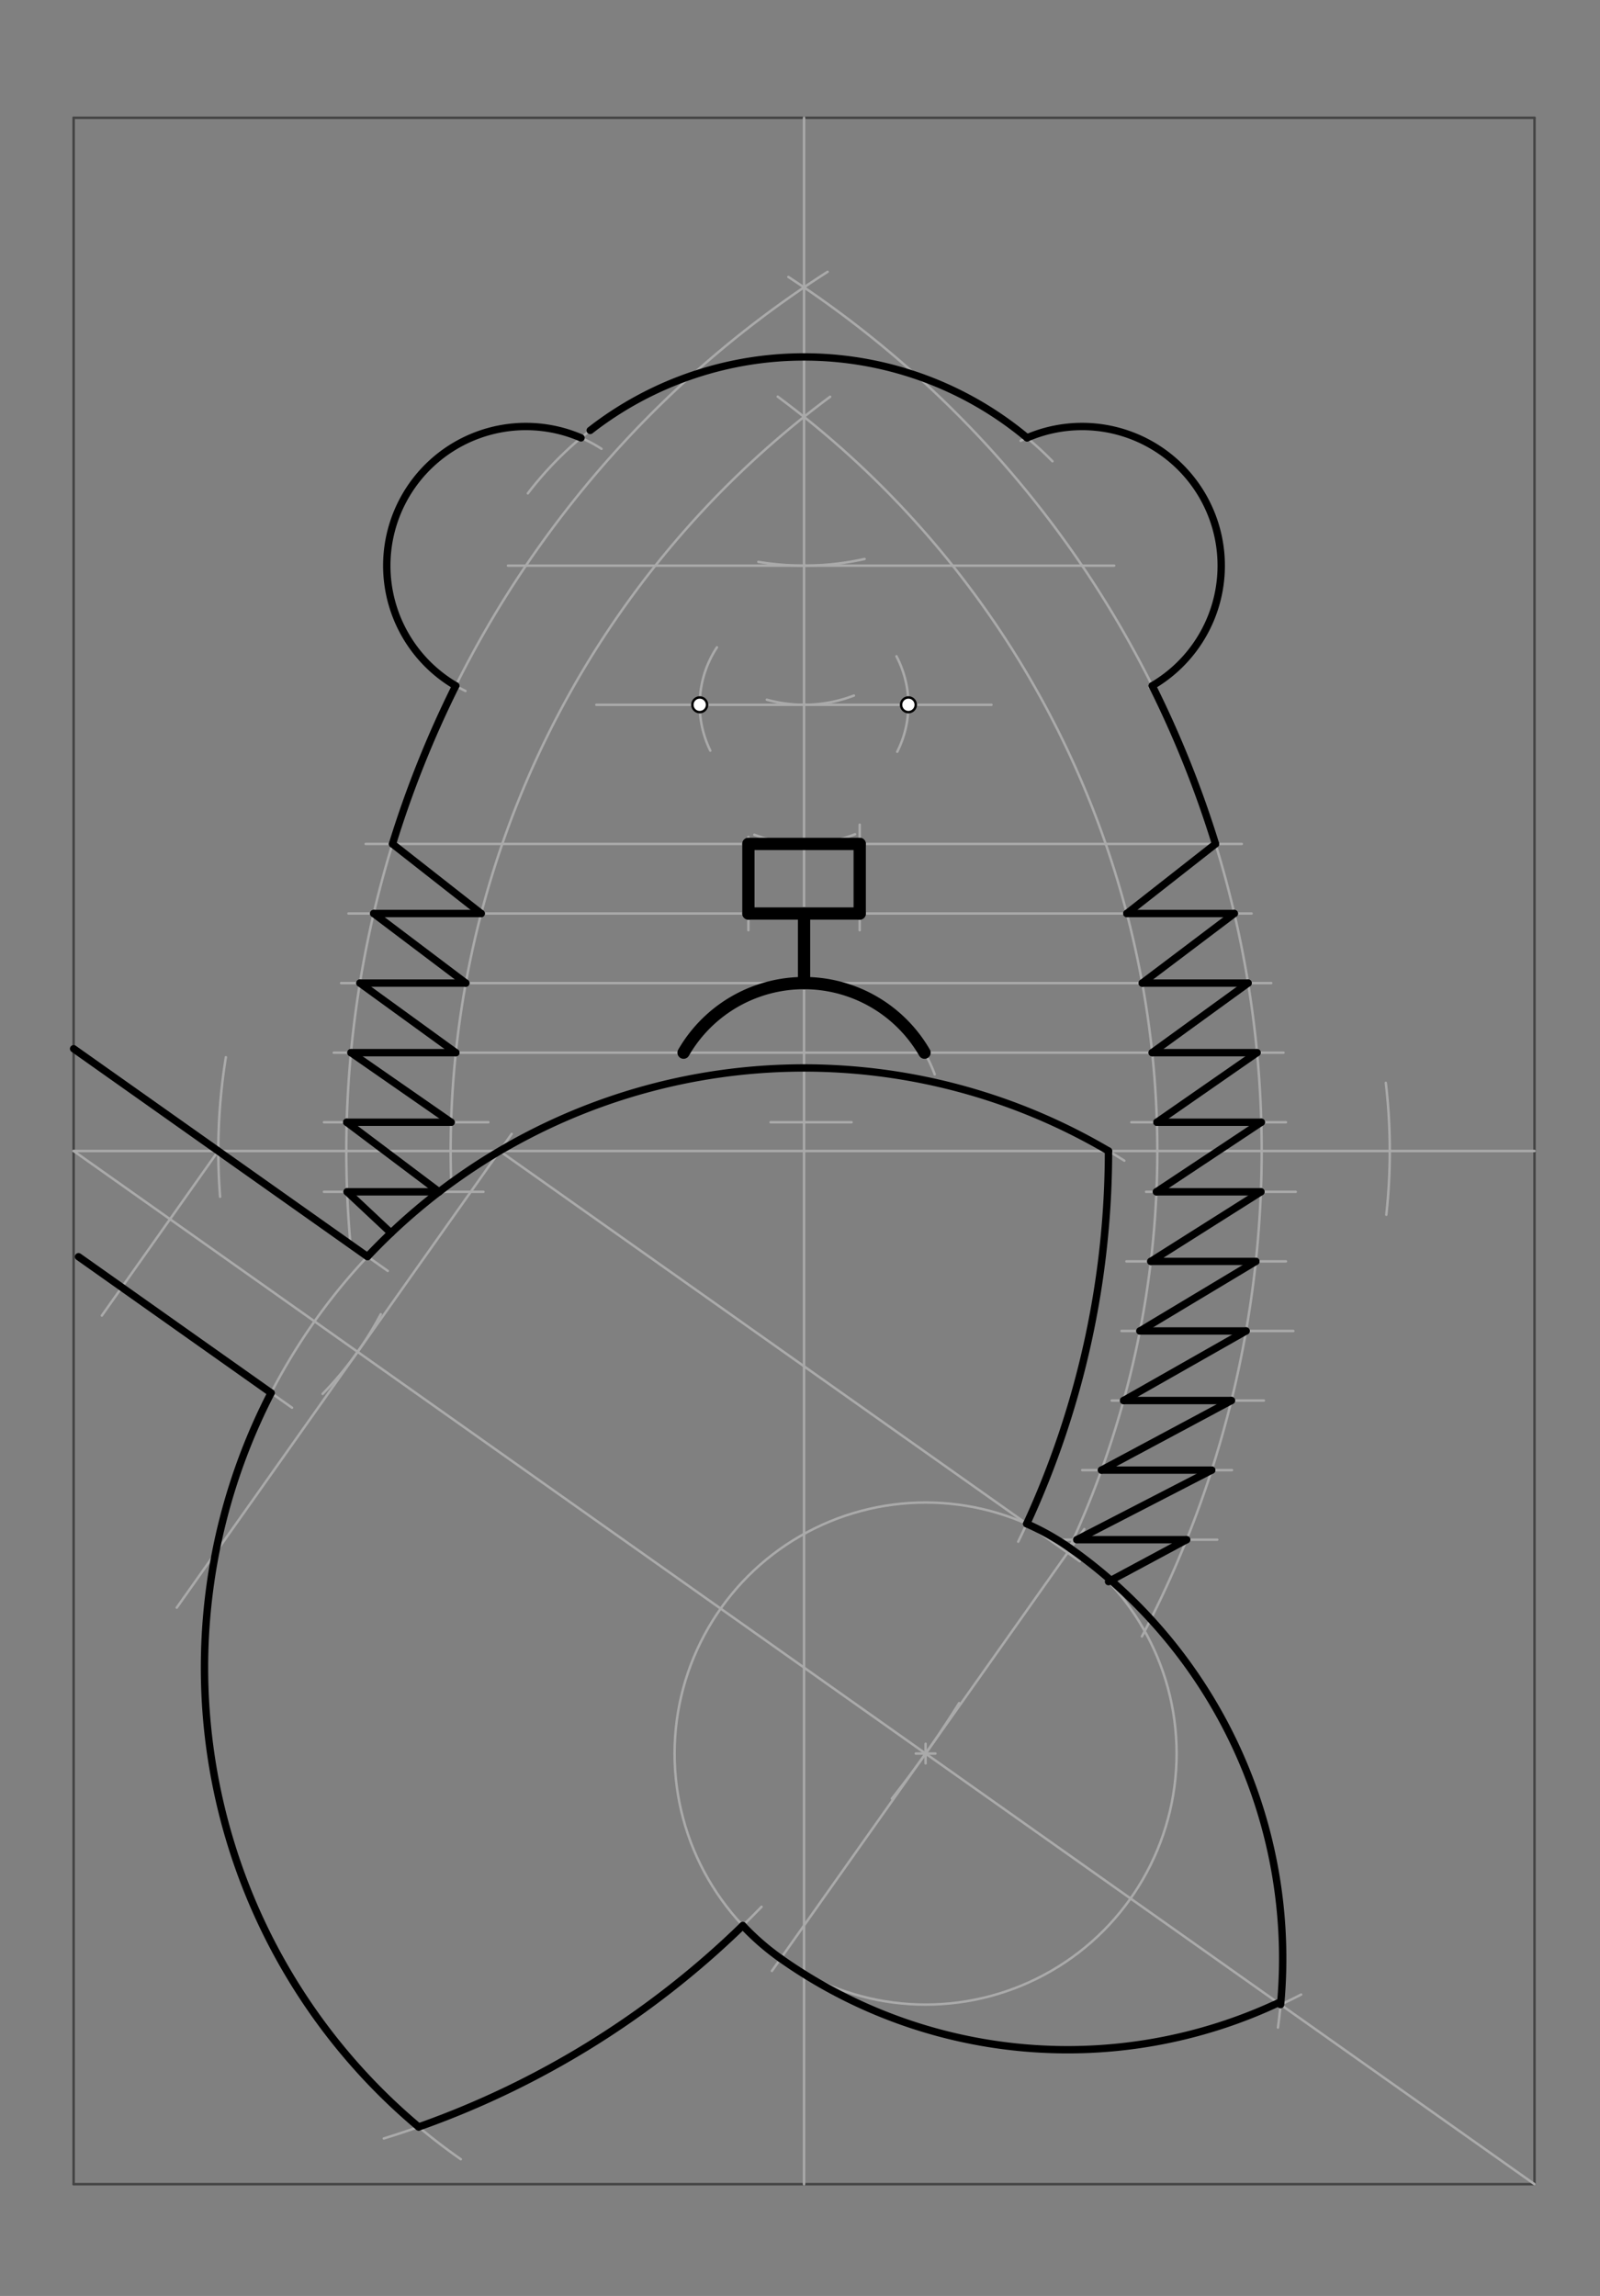 <svg xmlns="http://www.w3.org/2000/svg" class="svg--816" height="100%" preserveAspectRatio="xMidYMid meet" viewBox="0 0 651.969 935.433" width="100%"><rect x="0" y="0" width="651.969" height="935.433" fill="#808080" stroke="none"/><defs><marker id="marker-arrow" markerHeight="16" markerUnits="userSpaceOnUse" markerWidth="24" orient="auto-start-reverse" refX="24" refY="4" viewBox="0 0 24 8"><path d="M 0 0 L 24 4 L 0 8 z" stroke="inherit"></path></marker></defs><g class="aux-layer--949"><g class="element--733"><line stroke="#444444" stroke-dasharray="none" stroke-linecap="round" stroke-width="1" x1="30" x2="625.276" y1="48" y2="48"></line></g><g class="element--733"><line stroke="#444444" stroke-dasharray="none" stroke-linecap="round" stroke-width="1" x1="625.276" x2="625.276" y1="48" y2="889.89"></line></g><g class="element--733"><line stroke="#444444" stroke-dasharray="none" stroke-linecap="round" stroke-width="1" x1="625.276" x2="30" y1="889.89" y2="889.89"></line></g><g class="element--733"><line stroke="#444444" stroke-dasharray="none" stroke-linecap="round" stroke-width="1" x1="30" x2="30" y1="889.89" y2="48"></line></g><g class="element--733"><line stroke="#aaaaaa" stroke-dasharray="none" stroke-linecap="round" stroke-width="1" x1="327.638" x2="327.638" y1="48" y2="889.89"></line></g><g class="element--733"><line stroke="#aaaaaa" stroke-dasharray="none" stroke-linecap="round" stroke-width="1" x1="30" x2="625.276" y1="468.945" y2="468.945"></line></g><g class="element--733"><line stroke="#aaaaaa" stroke-dasharray="none" stroke-linecap="round" stroke-width="1" x1="30" x2="625.276" y1="468.945" y2="889.89"></line></g><g class="element--733"><path d="M 155.151 535.468 A 141.732 141.732 0 0 1 131.461 567.908" fill="none" stroke="#aaaaaa" stroke-dasharray="none" stroke-linecap="round" stroke-width="1"></path></g><g class="element--733"><path d="M 390.822 693.889 A 425.197 425.197 0 0 1 363.427 732.799" fill="none" stroke="#aaaaaa" stroke-dasharray="none" stroke-linecap="round" stroke-width="1"></path></g><g class="element--733"><line stroke="#aaaaaa" stroke-dasharray="none" stroke-linecap="round" stroke-width="1" x1="145.722" x2="208.5" y1="550.777" y2="462"></line></g><g class="element--733"><line stroke="#aaaaaa" stroke-dasharray="none" stroke-linecap="round" stroke-width="1" x1="145.722" x2="72.021" y1="550.777" y2="655"></line></g><g class="element--733"><line stroke="#aaaaaa" stroke-dasharray="none" stroke-linecap="round" stroke-width="1" x1="30" x2="158" y1="427.284" y2="517.798"></line></g><g class="element--733"><line stroke="#aaaaaa" stroke-dasharray="none" stroke-linecap="round" stroke-width="1" x1="32" x2="119" y1="512.02" y2="573.542"></line></g><g class="element--733"><line stroke="#aaaaaa" stroke-dasharray="none" stroke-linecap="round" stroke-width="1" x1="203.589" x2="440" y1="468.945" y2="636.121"></line></g><g class="element--733"><path d="M 203.589 468.945 A 244.309 244.309 0 0 1 458.135 472.881" fill="none" stroke="#aaaaaa" stroke-dasharray="none" stroke-linecap="round" stroke-width="1"></path></g><g class="element--733"><path d="M 203.589 468.945 A 244.309 244.309 0 0 0 187.769 879.726" fill="none" stroke="#aaaaaa" stroke-dasharray="none" stroke-linecap="round" stroke-width="1"></path></g><g class="element--733"><path d="M 451.687 468.945 A 362.772 362.772 0 0 1 414.902 628.116" fill="none" stroke="#aaaaaa" stroke-dasharray="none" stroke-linecap="round" stroke-width="1"></path></g><g class="element--733"><g class="center--a87"><line x1="373.166" y1="714.441" x2="381.166" y2="714.441" stroke="#aaaaaa" stroke-width="1" stroke-linecap="round"></line><line x1="377.166" y1="710.441" x2="377.166" y2="718.441" stroke="#aaaaaa" stroke-width="1" stroke-linecap="round"></line><circle class="hit--87b" cx="377.166" cy="714.441" r="4" stroke="none" fill="transparent"></circle></g><circle cx="377.166" cy="714.441" fill="none" r="102.283" stroke="#aaaaaa" stroke-dasharray="none" stroke-width="1"></circle></g><g class="element--733"><line stroke="#aaaaaa" stroke-dasharray="none" stroke-linecap="round" stroke-width="1" x1="377.166" x2="441.828" y1="714.441" y2="623"></line></g><g class="element--733"><line stroke="#aaaaaa" stroke-dasharray="none" stroke-linecap="round" stroke-width="1" x1="377.166" x2="314.542" y1="714.441" y2="803"></line></g><g class="element--733"><path d="M 436.221 630.928 A 204.566 204.566 0 0 1 520.735 826.073" fill="none" stroke="#aaaaaa" stroke-dasharray="none" stroke-linecap="round" stroke-width="1"></path></g><g class="element--733"><path d="M 318.111 797.953 A 204.566 204.566 0 0 0 530.191 812.634" fill="none" stroke="#aaaaaa" stroke-dasharray="none" stroke-linecap="round" stroke-width="1"></path></g><g class="element--733"><line stroke="#aaaaaa" stroke-dasharray="none" stroke-linecap="round" stroke-width="1" x1="88.915" x2="41.497" y1="468.945" y2="536"></line></g><g class="element--733"><path d="M 156.398 871.263 A 362.835 362.835 0 0 0 310.314 776.872" fill="none" stroke="#aaaaaa" stroke-dasharray="none" stroke-linecap="round" stroke-width="1"></path></g><g class="element--733"><path d="M 465.312 666.726 A 425.197 425.197 0 0 0 321.247 112.835" fill="none" stroke="#aaaaaa" stroke-dasharray="none" stroke-linecap="round" stroke-width="1"></path></g><g class="element--733"><path d="M 434.913 632.429 A 382.677 382.677 0 0 0 316.908 161.6" fill="none" stroke="#aaaaaa" stroke-dasharray="none" stroke-linecap="round" stroke-width="1"></path></g><g class="element--733"><path d="M 89.689 487.578 A 238.677 238.677 0 0 1 92.039 430.734" fill="none" stroke="#aaaaaa" stroke-dasharray="none" stroke-linecap="round" stroke-width="1"></path></g><g class="element--733"><path d="M 564.694 441.18 A 238.677 238.677 0 0 1 564.898 494.914" fill="none" stroke="#aaaaaa" stroke-dasharray="none" stroke-linecap="round" stroke-width="1"></path></g><g class="element--733"><path d="M 337.228 110.739 A 425.197 425.197 0 0 0 142.772 506.415" fill="none" stroke="#aaaaaa" stroke-dasharray="none" stroke-linecap="round" stroke-width="1"></path></g><g class="element--733"><path d="M 183.8 480.093 A 382.677 382.677 0 0 1 338.251 161.653" fill="none" stroke="#aaaaaa" stroke-dasharray="none" stroke-linecap="round" stroke-width="1"></path></g><g class="element--733"><path d="M 309.027 228.924 A 113.386 113.386 0 0 0 352.294 227.739" fill="none" stroke="#aaaaaa" stroke-dasharray="none" stroke-linecap="round" stroke-width="1"></path></g><g class="element--733"><path d="M 312.472 285.084 A 56.693 56.693 0 0 0 347.95 283.387" fill="none" stroke="#aaaaaa" stroke-dasharray="none" stroke-linecap="round" stroke-width="1"></path></g><g class="element--733"><path d="M 307.369 340.096 A 56.693 56.693 0 0 0 348.415 339.899" fill="none" stroke="#aaaaaa" stroke-dasharray="none" stroke-linecap="round" stroke-width="1"></path></g><g class="element--733"><line stroke="#aaaaaa" stroke-dasharray="none" stroke-linecap="round" stroke-width="1" x1="327.638" x2="454" y1="230.458" y2="230.458"></line></g><g class="element--733"><line stroke="#aaaaaa" stroke-dasharray="none" stroke-linecap="round" stroke-width="1" x1="327.638" x2="207" y1="230.458" y2="230.458"></line></g><g class="element--733"><line stroke="#aaaaaa" stroke-dasharray="none" stroke-linecap="round" stroke-width="1" x1="327.638" x2="404" y1="287.151" y2="287.151"></line></g><g class="element--733"><line stroke="#aaaaaa" stroke-dasharray="none" stroke-linecap="round" stroke-width="1" x1="327.638" x2="243" y1="287.151" y2="287.151"></line></g><g class="element--733"><line stroke="#aaaaaa" stroke-dasharray="none" stroke-linecap="round" stroke-width="1" x1="327.638" x2="506" y1="343.843" y2="343.843"></line></g><g class="element--733"><line stroke="#aaaaaa" stroke-dasharray="none" stroke-linecap="round" stroke-width="1" x1="327.638" x2="149" y1="343.843" y2="343.843"></line></g><g class="element--733"><line stroke="#aaaaaa" stroke-dasharray="none" stroke-linecap="round" stroke-width="1" x1="142" x2="510" y1="372.19" y2="372.19"></line></g><g class="element--733"><line stroke="#aaaaaa" stroke-dasharray="none" stroke-linecap="round" stroke-width="1" x1="139" x2="518" y1="400.536" y2="400.536"></line></g><g class="element--733"><path d="M 428.858 187.941 A 141.732 141.732 0 0 0 215.089 201.006" fill="none" stroke="#aaaaaa" stroke-dasharray="none" stroke-linecap="round" stroke-width="1"></path></g><g class="element--733"><path d="M 245.092 182.857 A 56.693 56.693 0 1 0 189.676 281.525" fill="none" stroke="#aaaaaa" stroke-dasharray="none" stroke-linecap="round" stroke-width="1"></path></g><g class="element--733"><path d="M 415.893 179.594 A 56.693 56.693 0 0 1 468.363 280.072" fill="none" stroke="#aaaaaa" stroke-dasharray="none" stroke-linecap="round" stroke-width="1"></path></g><g class="element--733"><line stroke="#aaaaaa" stroke-dasharray="none" stroke-linecap="round" stroke-width="1" x1="136" x2="523" y1="428.883" y2="428.883"></line></g><g class="element--733"><line stroke="#aaaaaa" stroke-dasharray="none" stroke-linecap="round" stroke-width="1" x1="132" x2="199" y1="457.229" y2="457.229"></line></g><g class="element--733"><line stroke="#aaaaaa" stroke-dasharray="none" stroke-linecap="round" stroke-width="1" x1="314" x2="347" y1="457.229" y2="457.229"></line></g><g class="element--733"><line stroke="#aaaaaa" stroke-dasharray="none" stroke-linecap="round" stroke-width="1" x1="461" x2="524" y1="457.229" y2="457.229"></line></g><g class="element--733"><line stroke="#aaaaaa" stroke-dasharray="none" stroke-linecap="round" stroke-width="1" x1="132" x2="197" y1="485.576" y2="485.576"></line></g><g class="element--733"><line stroke="#aaaaaa" stroke-dasharray="none" stroke-linecap="round" stroke-width="1" x1="467" x2="528" y1="485.576" y2="485.576"></line></g><g class="element--733"><line stroke="#aaaaaa" stroke-dasharray="none" stroke-linecap="round" stroke-width="1" x1="459" x2="524" y1="513.922" y2="513.922"></line></g><g class="element--733"><line stroke="#aaaaaa" stroke-dasharray="none" stroke-linecap="round" stroke-width="1" x1="457" x2="527" y1="542.269" y2="542.269"></line></g><g class="element--733"><line stroke="#aaaaaa" stroke-dasharray="none" stroke-linecap="round" stroke-width="1" x1="453" x2="515" y1="570.615" y2="570.615"></line></g><g class="element--733"><line stroke="#aaaaaa" stroke-dasharray="none" stroke-linecap="round" stroke-width="1" x1="441" x2="502" y1="598.962" y2="598.962"></line></g><g class="element--733"><line stroke="#aaaaaa" stroke-dasharray="none" stroke-linecap="round" stroke-width="1" x1="432" x2="496" y1="627.308" y2="627.308"></line></g><g class="element--733"><path d="M 289.44 305.829 A 42.52 42.52 0 0 1 292.146 263.735" fill="none" stroke="#aaaaaa" stroke-dasharray="none" stroke-linecap="round" stroke-width="1"></path></g><g class="element--733"><path d="M 365.607 306.289 A 42.52 42.52 0 0 0 365.288 267.393" fill="none" stroke="#aaaaaa" stroke-dasharray="none" stroke-linecap="round" stroke-width="1"></path></g><g class="element--733"><line stroke="#aaaaaa" stroke-dasharray="none" stroke-linecap="round" stroke-width="1" x1="304.961" x2="304.961" y1="379" y2="341"></line></g><g class="element--733"><line stroke="#aaaaaa" stroke-dasharray="none" stroke-linecap="round" stroke-width="1" x1="350.315" x2="350.315" y1="379" y2="336"></line></g><g class="element--733"><path d="M 277.621 430.538 A 56.693 56.693 0 0 1 380.87 437.724" fill="none" stroke="#aaaaaa" stroke-dasharray="none" stroke-linecap="round" stroke-width="1"></path></g><g class="element--733"><circle cx="285.118" cy="287.151" r="3" stroke="#aaaaaa" stroke-width="1" fill="#ffffff"></circle>}</g><g class="element--733"><circle cx="370.157" cy="287.151" r="3" stroke="#aaaaaa" stroke-width="1" fill="#ffffff"></circle>}</g></g><g class="main-layer--75a"><g class="element--733"><line stroke="#000000" stroke-dasharray="none" stroke-linecap="round" stroke-width="3" x1="30" x2="149.746" y1="427.284" y2="511.961"></line></g><g class="element--733"><line stroke="#000000" stroke-dasharray="none" stroke-linecap="round" stroke-width="3" x1="32" x2="110.467" y1="512.02" y2="567.508"></line></g><g class="element--733"><path d="M 149.746 511.961 A 244.309 244.309 0 0 1 451.687 468.945" fill="none" stroke="#000000" stroke-dasharray="none" stroke-linecap="round" stroke-width="3"></path></g><g class="element--733"><path d="M 110.467 567.508 A 244.309 244.309 0 0 0 170.599 866.569" fill="none" stroke="#000000" stroke-dasharray="none" stroke-linecap="round" stroke-width="3"></path></g><g class="element--733"><path d="M 451.687 468.945 A 362.772 362.772 0 0 1 418.364 620.822" fill="none" stroke="#000000" stroke-dasharray="none" stroke-linecap="round" stroke-width="3"></path></g><g class="element--733"><path d="M 170.599 866.569 A 362.835 362.835 0 0 0 302.674 784.531" fill="none" stroke="#000000" stroke-dasharray="none" stroke-linecap="round" stroke-width="3"></path></g><g class="element--733"><path d="M 418.364 620.822 A 102.283 102.283 0 0 1 436.221 630.928" fill="none" stroke="#000000" stroke-dasharray="none" stroke-linecap="round" stroke-width="3"></path></g><g class="element--733"><path d="M 302.674 784.531 A 102.283 102.283 0 0 0 318.111 797.953" fill="none" stroke="#000000" stroke-dasharray="none" stroke-linecap="round" stroke-width="3"></path></g><g class="element--733"><path d="M 436.221 630.928 A 204.566 204.566 0 0 1 521.813 816.727" fill="none" stroke="#000000" stroke-dasharray="none" stroke-linecap="round" stroke-width="3"></path></g><g class="element--733"><path d="M 318.111 797.953 A 202.508 202.508 0 0 0 521.371 815.789" fill="none" stroke="#000000" stroke-dasharray="none" stroke-linecap="round" stroke-width="3"></path></g><g class="element--733"><line stroke="#000000" stroke-dasharray="none" stroke-linecap="round" stroke-width="3" x1="495.292" x2="459.159" y1="343.843" y2="372.19"></line></g><g class="element--733"><line stroke="#000000" stroke-dasharray="none" stroke-linecap="round" stroke-width="3" x1="459.159" x2="502.957" y1="372.19" y2="372.19"></line></g><g class="element--733"><line stroke="#000000" stroke-dasharray="none" stroke-linecap="round" stroke-width="3" x1="502.957" x2="465.428" y1="372.19" y2="400.536"></line></g><g class="element--733"><line stroke="#000000" stroke-dasharray="none" stroke-linecap="round" stroke-width="3" x1="465.428" x2="508.573" y1="400.536" y2="400.536"></line></g><g class="element--733"><line stroke="#000000" stroke-dasharray="none" stroke-linecap="round" stroke-width="3" x1="508.573" x2="469.489" y1="400.536" y2="428.883"></line></g><g class="element--733"><line stroke="#000000" stroke-dasharray="none" stroke-linecap="round" stroke-width="3" x1="469.489" x2="512.22" y1="428.883" y2="428.883"></line></g><g class="element--733"><line stroke="#000000" stroke-dasharray="none" stroke-linecap="round" stroke-width="3" x1="512.22" x2="471.413" y1="428.883" y2="457.229"></line></g><g class="element--733"><line stroke="#000000" stroke-dasharray="none" stroke-linecap="round" stroke-width="3" x1="471.413" x2="513.95" y1="457.229" y2="457.229"></line></g><g class="element--733"><line stroke="#000000" stroke-dasharray="none" stroke-linecap="round" stroke-width="3" x1="513.95" x2="471.231" y1="457.229" y2="485.576"></line></g><g class="element--733"><line stroke="#000000" stroke-dasharray="none" stroke-linecap="round" stroke-width="3" x1="471.231" x2="513.786" y1="485.576" y2="485.576"></line></g><g class="element--733"><line stroke="#000000" stroke-dasharray="none" stroke-linecap="round" stroke-width="3" x1="513.786" x2="468.94" y1="485.576" y2="513.922"></line></g><g class="element--733"><line stroke="#000000" stroke-dasharray="none" stroke-linecap="round" stroke-width="3" x1="468.94" x2="511.726" y1="513.922" y2="513.922"></line></g><g class="element--733"><line stroke="#000000" stroke-dasharray="none" stroke-linecap="round" stroke-width="3" x1="511.726" x2="464.502" y1="513.922" y2="542.269"></line></g><g class="element--733"><line stroke="#000000" stroke-dasharray="none" stroke-linecap="round" stroke-width="3" x1="464.502" x2="507.742" y1="542.269" y2="542.269"></line></g><g class="element--733"><line stroke="#000000" stroke-dasharray="none" stroke-linecap="round" stroke-width="3" x1="507.742" x2="457.839" y1="542.269" y2="570.615"></line></g><g class="element--733"><line stroke="#000000" stroke-dasharray="none" stroke-linecap="round" stroke-width="3" x1="457.839" x2="501.778" y1="570.615" y2="570.615"></line></g><g class="element--733"><line stroke="#000000" stroke-dasharray="none" stroke-linecap="round" stroke-width="3" x1="501.778" x2="448.828" y1="570.615" y2="598.962"></line></g><g class="element--733"><line stroke="#000000" stroke-dasharray="none" stroke-linecap="round" stroke-width="3" x1="448.828" x2="493.746" y1="598.962" y2="598.962"></line></g><g class="element--733"><line stroke="#000000" stroke-dasharray="none" stroke-linecap="round" stroke-width="3" x1="493.746" x2="438.781" y1="598.962" y2="627.308"></line></g><g class="element--733"><line stroke="#000000" stroke-dasharray="none" stroke-linecap="round" stroke-width="3" x1="438.781" x2="483.52" y1="627.308" y2="627.308"></line></g><g class="element--733"><line stroke="#000000" stroke-dasharray="none" stroke-linecap="round" stroke-width="3" x1="483.52" x2="451.704" y1="627.308" y2="644.399"></line></g><g class="element--733"><line stroke="#000000" stroke-dasharray="none" stroke-linecap="round" stroke-width="3" x1="159.938" x2="196.071" y1="343.843" y2="372.19"></line></g><g class="element--733"><line stroke="#000000" stroke-dasharray="none" stroke-linecap="round" stroke-width="3" x1="196.071" x2="152.273" y1="372.19" y2="372.19"></line></g><g class="element--733"><line stroke="#000000" stroke-dasharray="none" stroke-linecap="round" stroke-width="3" x1="152.273" x2="189.802" y1="372.19" y2="400.536"></line></g><g class="element--733"><line stroke="#000000" stroke-dasharray="none" stroke-linecap="round" stroke-width="3" x1="189.802" x2="146.657" y1="400.536" y2="400.536"></line></g><g class="element--733"><line stroke="#000000" stroke-dasharray="none" stroke-linecap="round" stroke-width="3" x1="146.657" x2="185.741" y1="400.536" y2="428.883"></line></g><g class="element--733"><line stroke="#000000" stroke-dasharray="none" stroke-linecap="round" stroke-width="3" x1="185.741" x2="143.01" y1="428.883" y2="428.883"></line></g><g class="element--733"><line stroke="#000000" stroke-dasharray="none" stroke-linecap="round" stroke-width="3" x1="143.01" x2="183.817" y1="428.883" y2="457.229"></line></g><g class="element--733"><line stroke="#000000" stroke-dasharray="none" stroke-linecap="round" stroke-width="3" x1="183.817" x2="141.28" y1="457.229" y2="457.229"></line></g><g class="element--733"><line stroke="#000000" stroke-dasharray="none" stroke-linecap="round" stroke-width="3" x1="141.28" x2="178.936" y1="457.229" y2="485.576"></line></g><g class="element--733"><line stroke="#000000" stroke-dasharray="none" stroke-linecap="round" stroke-width="3" x1="178.936" x2="141.443" y1="485.576" y2="485.576"></line></g><g class="element--733"><line stroke="#000000" stroke-dasharray="none" stroke-linecap="round" stroke-width="3" x1="141.443" x2="159.322" y1="485.576" y2="502.339"></line></g><g class="element--733"><path d="M 495.292 343.843 A 425.163 425.163 0 0 0 469.524 279.412" fill="none" stroke="#000000" stroke-dasharray="none" stroke-linecap="round" stroke-width="3"></path></g><g class="element--733"><path d="M 159.938 343.843 A 425.197 425.197 0 0 1 185.699 279.409" fill="none" stroke="#000000" stroke-dasharray="none" stroke-linecap="round" stroke-width="3"></path></g><g class="element--733"><path d="M 469.524 279.413 A 56.693 56.693 0 0 0 418.513 178.386" fill="none" stroke="#000000" stroke-dasharray="none" stroke-linecap="round" stroke-width="3"></path></g><g class="element--733"><path d="M 185.699 279.409 A 56.693 56.693 0 0 1 236.747 178.399" fill="none" stroke="#000000" stroke-dasharray="none" stroke-linecap="round" stroke-width="3"></path></g><g class="element--733"><path d="M 240.505 175.365 A 141.732 141.732 0 0 1 418.513 178.386" fill="none" stroke="#000000" stroke-dasharray="none" stroke-linecap="round" stroke-width="3"></path></g><g class="element--733"><line stroke="#000000" stroke-dasharray="none" stroke-linecap="round" stroke-width="5" x1="304.961" x2="350.315" y1="343.843" y2="343.843"></line></g><g class="element--733"><line stroke="#000000" stroke-dasharray="none" stroke-linecap="round" stroke-width="5" x1="350.315" x2="350.315" y1="343.843" y2="372.19"></line></g><g class="element--733"><line stroke="#000000" stroke-dasharray="none" stroke-linecap="round" stroke-width="5" x1="350.315" x2="304.961" y1="372.19" y2="372.19"></line></g><g class="element--733"><line stroke="#000000" stroke-dasharray="none" stroke-linecap="round" stroke-width="5" x1="304.961" x2="304.961" y1="372.19" y2="343.843"></line></g><g class="element--733"><line stroke="#000000" stroke-dasharray="none" stroke-linecap="round" stroke-width="5" x1="327.638" x2="327.638" y1="372.19" y2="400.536"></line></g><g class="element--733"><path d="M 278.54 428.883 A 56.693 56.693 0 0 1 376.735 428.883" fill="none" stroke="#000000" stroke-dasharray="none" stroke-linecap="round" stroke-width="5"></path></g><g class="element--733"><circle cx="285.118" cy="287.151" r="3" stroke="#000000" stroke-width="1" fill="#ffffff"></circle>}</g><g class="element--733"><circle cx="370.157" cy="287.151" r="3" stroke="#000000" stroke-width="1" fill="#ffffff"></circle>}</g></g><g class="snaps-layer--ac6"></g><g class="temp-layer--52d"></g></svg>